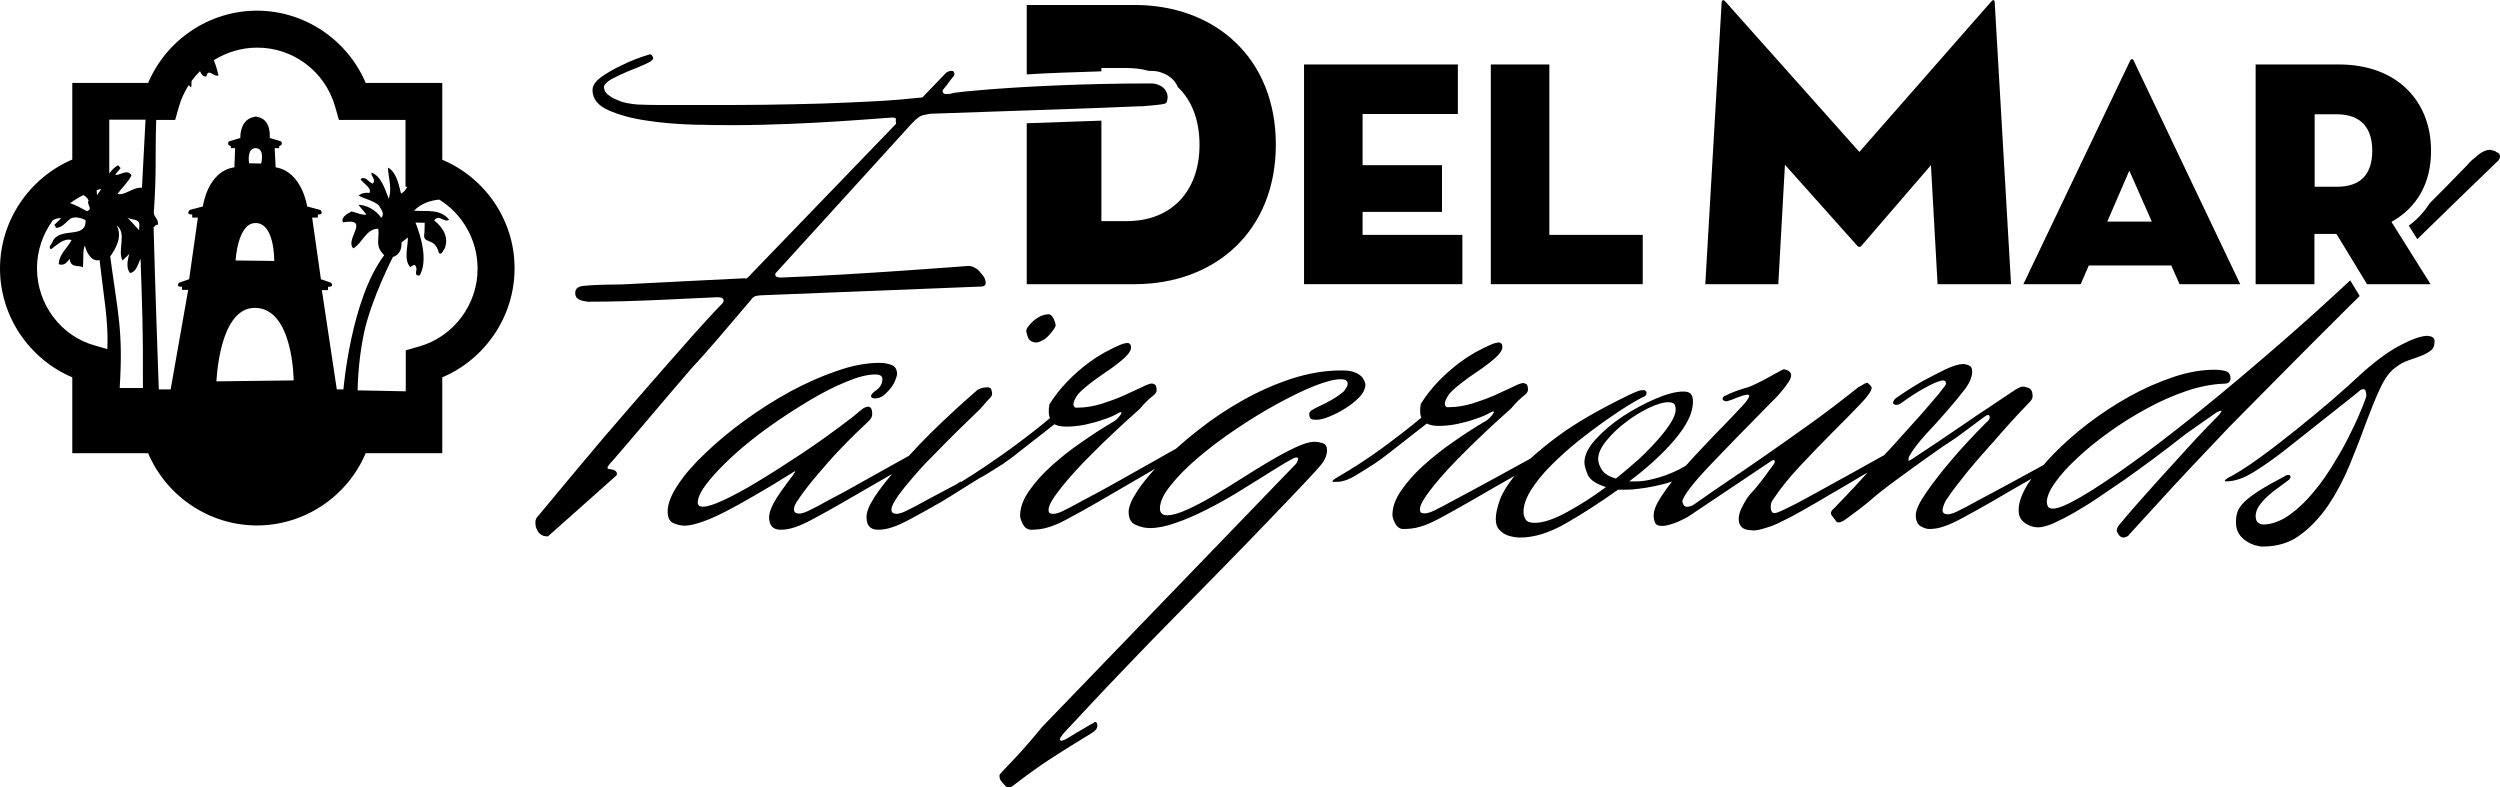 <?xml version="1.0" encoding="utf-8"?>
<!-- Generator: Adobe Illustrator 20.1.0, SVG Export Plug-In . SVG Version: 6.00 Build 0)  -->
<svg version="1.1" id="Layer_1" xmlns="http://www.w3.org/2000/svg" xmlns:xlink="http://www.w3.org/1999/xlink" x="0px" y="0px"
	 viewBox="0 0 1054.8 332.1" style="enable-background:new 0 0 1054.8 332.1;" xml:space="preserve">
<g>
	<path d="M464.7,30.1v-1.4h10.6c3.4,0,6.5,0.4,9.4,1.2c0.3,0,0.6,0,1,0c1.8,0,3.4,0.3,4.8,0.9c1.3,0.5,2.4,1.1,3.4,1.9
		c1.3,1,2.3,2.3,3,3.9c0,0.1,0.1,0.1,0.1,0.2c5.9,5.6,9.1,14,9.1,24.3c0,19.6-11.8,32.2-30.8,32.2h-10.6V50.9L433.2,52v67.9h45.5
		c33.9,0,59.6-22.3,59.6-58.9c0-36.5-25.6-58.9-59.6-58.9h-45.5v29.3C441.9,30.8,452.6,30.5,464.7,30.1z"/>
	<polygon points="617,99.1 574.9,99.1 574.9,89.4 608.4,89.4 608.4,69.7 574.9,69.7 574.9,48.1 615.1,48.1 615.1,27.2 550.2,27.2 
		550.2,119.9 617,119.9 	"/>
	<polygon points="653.7,99.1 653.7,27.2 629,27.2 629,119.9 693.1,119.9 693.1,99.1 	"/>
</g>
<g>
	<path d="M442.4,132.6c-1.1,0-2.2,0.3-3.4,0.8c-1.1,0.6-2.1,1.2-3,2c-0.9,0.8-1.6,1.6-2.2,2.4c-0.6,0.8-0.8,1.4-0.8,1.9
		c0,0.3,0.2,1.2,0.7,2.6c0.5,1.4,1.8,2.2,3.8,2.2c1-0.2,1.9-0.6,2.9-1.2c1-0.6,1.8-1.4,2.5-2.2s1.3-1.6,1.8-2.3s0.7-1.3,0.7-1.8
		c-0.2-0.8-0.4-1.5-0.7-2.2C444.1,133.4,443.3,132.6,442.4,132.6z"/>
	<path d="M316.8,126.6c0.5-0.8,1.1-1.3,1.8-1.6c0.7-0.2,1.5-0.4,2.3-0.4l93.1-3.7c1.3,0,1.9-0.6,1.9-1.7c0-0.3-0.1-0.8-0.4-1.6
		c-0.2-0.7-1.2-2-2.8-3.7c-0.2-0.2-0.5-0.4-1-0.7c-1-0.6-2-1-3.1-1c0,0-48.7,3.8-79.1,4.9c-1.6,0-2.4-0.4-2.4-1.2
		c0-0.3,0.1-0.6,0.2-0.7c0-0.2,0.1-0.2,0.2-0.2l57.2-62.9c1.9-2.1,3.6-3.3,5.2-3.6c1.5-0.3,2.4-0.5,2.5-0.5c0,0,98.9-3.4,72-2.5
		c3.3-0.1,12.3-0.5,17.4-0.7c3.2-0.2,10-0.7,10-1.3c0,0.7,1.7-2.2,0.3-4.7c-0.3-0.8-0.8-1.4-1.4-1.9c-0.6-0.5-1.4-0.9-2.2-1.2
		c-0.8-0.3-1.8-0.5-2.9-0.5c-57.9,0-99.2,5.5-79.3,4c-4.2,0.3-6.6,0.5-7.4,0.5c-0.8-0.2-1.2-0.6-1.2-1.4c0-0.2,0.3-0.6,0.8-1.2
		c0.6-0.6,1.1-1.4,1.7-2.2c0.6-0.8,1.1-1.5,1.7-2.2c0.6-0.6,0.8-1.1,0.8-1.4c0-1-0.4-1.4-1.2-1.4c-0.5,0-0.9,0.1-1.2,0.2
		c-0.3,0.2-0.6,0.3-1,0.5l-0.7,0.7l-9.4,9.8c-5.6,0.6-12.1,1.2-19.5,1.6c-7.4,0.4-15,0.7-23.1,1c-8,0.2-16,0.4-23.9,0.5
		c-7.9,0.1-15.3,0.1-22.2,0.1h-22.6c-3.2,0-6.2-0.1-8.9-0.2c-3.4-0.3-6-0.8-7.8-1.6c-1.8-0.7-3.2-1.4-4.2-2.2c-1-0.7-1.6-1.4-1.8-2
		c-0.2-0.6-0.4-1.1-0.4-1.4c0-1.1,1.1-2.3,3.2-3.5c2.2-1.2,4.6-2.3,7.2-3.4c2.6-1,5-2,7.2-3s3.2-1.8,3.2-2.4c0-0.2-0.1-0.4-0.2-0.7
		c-0.3-0.6-0.7-1-1.2-1c-4.6,1.4-8.7,3-12.2,4.8c-3,1.4-5.8,3-8.3,4.8c-2.5,1.8-3.7,3.6-3.7,5.5c0,3.7,2.2,6.5,6.7,8.5
		c4.5,2,9.9,3.5,16.3,4.4c6.4,1,13,1.5,19.8,1.7s12.5,0.2,17.2,0.2c7.4,0,14.9-0.2,22.6-0.5s14.7-0.7,21.1-1.1
		c6.4-0.4,11.7-0.8,15.8-1.1c4.2-0.3,6.4-0.5,6.7-0.5c1.3,0,1.9,0.2,1.8,0.7c-0.1,0.5,0,1.1,0.1,1.9l-59.8,62
		c-1.4,1.4-2.1,2.2-2,2.2h-0.1c-0.6,0.6-1,1-1.2,1c-0.3,0.2-0.6,0.2-0.7,0c0,0-38.7,1.9-51.8,2.6c-2.8,0-11.7,0.1-16.2,0.6
		c-2.4,0.2-3.6,1.2-3.6,3c0,1,0.3,1.7,0.8,2.2c0.6,0.5,1.2,0.8,1.9,1c0.7,0.2,1.4,0.3,1.9,0.4c0.6,0.1,0.9,0.1,1.1,0.1
		c19.7,0,39.8-1.3,54.3-1.9c1.8,0,2.6,0.5,2.6,1.4c0,0.5-0.2,0.9-0.5,1.2l-0.5,0.5c-3.7,3.8-7.6,8.1-11.8,12.8
		c-4.2,4.7-8.4,9.5-12.7,14.4s-8.6,9.8-13,14.9c-4.3,5-8.5,9.9-12.5,14.5c-9.3,11-18.6,22.2-27.9,33.4c-0.3,0.5-0.5,1.1-0.5,1.9
		c0,1.3,0.2,2.3,0.7,3.1c0.3,0.8,0.8,1.5,1.6,2c0.7,0.6,1.7,0.8,3,0.8l28.1-25c0.6-0.5,1-0.9,1-1.2c0-0.6-0.2-1.1-0.6-1.4
		c-0.4-0.3-0.9-0.5-1.4-0.6c-0.6-0.1-1-0.2-1.4-0.2c-0.4-0.1-0.6-0.3-0.6-0.6c0-0.2,0.1-0.4,0.4-0.8c0.2-0.4,1-1.3,2.2-2.6
		c1.2-1.4,3-3.5,5.5-6.4s5.9-6.9,10.3-12.1c4.4-5.2,10-11.8,16.8-19.7C298.8,147.9,307,138.1,316.8,126.6z"/>
	<path d="M480.8,44.8C480,45,480.2,45,480.8,44.8L480.8,44.8z"/>
	<path d="M485.2,44.6c1.4-0.1-0.3,0-3.3,0.1c-0.4,0-0.7,0-1,0.1C481.5,44.8,482.9,44.8,485.2,44.6z"/>
	<path d="M1025.4,141.9c-0.6-0.2-1.2-0.2-1.7-0.2c-2.7,0.2-6.6,1.6-11.6,4.3s-10.6,6.9-16.7,12.5c-3.2,3-7.3,6.7-12.2,10.9
		c-5,4.2-10.1,8.5-15.4,12.7c-5.3,4.2-10.4,8.2-15.5,11.8c-5,3.6-9.2,6.2-12.4,7.8c-0.8,0.5-1.2,0.9-1.2,1.2c0,0.2,0.2,0.2,0.7,0.2
		c3.5,0,7.5-1.4,11.9-4.2s8.4-5.6,12.1-8.5l30.7-24.3c0.3-0.3,0.8-0.7,1.4-1.2c0.6-0.5,1.2-0.7,1.7-0.7c0.8,0,1.2,1,1.2,2.9
		c0,0.3-0.6,1.9-1.7,4.7c-1.1,2.8-2.6,6.2-4.6,10.2c-1.9,4-4.2,8.3-7,12.8c-2.7,4.6-5.6,8.8-8.8,12.6c-3.1,3.8-6.5,7.1-10.1,9.7
		c-3.6,2.6-7.2,4-10.9,4.2c-2.4,0-3.6-1.2-3.6-3.6c0-1.4,0.5-2.8,1.4-4.2c1-1.4,2.1-2.7,3.5-4s2.9-2.5,4.6-3.7
		c1.7-1.2,3.2-2.4,4.7-3.5c0.3-0.3,0.5-0.7,0.5-1.2s-0.3-0.7-1-0.7c-0.3,0-0.5,0-0.6,0.1s-0.2,0.1-0.4,0.1l-0.2,0.2
		c-4.6,2.4-8.3,4.5-11,6.2c-2.7,1.8-4.8,3.3-6.2,4.7s-2.4,2.7-2.9,4.1c-0.5,1.4-0.7,2.9-0.7,4.7s0.4,3.3,1.2,4.6s1.8,2.3,3,3.1
		s2.4,1.4,3.7,1.8c1.3,0.4,2.4,0.6,3.4,0.6c6.1,0,11.4-1.6,15.8-4.9c4.5-3.3,8.4-7.5,11.9-12.6c3.4-5.1,6.4-10.7,8.9-16.8
		s4.8-11.9,6.8-17.5c2.1-5.6,4.1-10.6,6.1-14.9c2-4.3,4.2-7.3,6.6-8.9c1.6-1.3,3.3-2.2,5.2-2.9c1.8-0.6,3.6-1.3,5.3-1.9
		c1.7-0.6,3.1-1.4,4.2-2.2s1.7-2.1,1.7-3.8C1027.3,143.1,1026.7,142.2,1025.4,141.9z"/>
	<path d="M987.5,132.9c2.6-2.6,5.3-5.3,8.1-8l-4-6.6c-9.8,9.1-19.3,17.7-28.5,25.7c-12.3,10.7-23.9,20.5-34.7,29.2
		s-20.5,16.2-29.1,22.3c-8.6,6.2-15.7,10.9-21.4,14.2s-9.6,4.9-11.6,4.9c-1.1,0-1.8-0.3-2.2-0.8c-0.3-0.6-0.5-1.2-0.5-2
		c0-2.2,1.2-5,3.5-8.2c2.3-3.3,5.4-6.7,9.4-10.4c3.9-3.7,8.4-7.3,13.4-10.9c5-3.6,10.3-6.9,15.8-9.9s11.1-5.5,16.7-7.4
		c5.6-1.9,10.8-2.9,15.6-3.1c1.3,0,2.1-0.2,2.5-0.7s0.6-1,0.6-1.4c0-1.8-0.7-2.8-2-3.2c-1.4-0.4-2.9-0.6-4.7-0.6
		c-5.4,0-11.3,1-17.5,3.1s-12.4,4.8-18.5,8.2s-11.9,7.2-17.4,11.4s-10.4,8.6-14.7,13c-1.5,1.5-2.8,3-4.1,4.5
		c-8.7,4.8-15.6,8.5-20.6,11.2c-5.4,2.9-9.4,5-12.1,6.5c-2.7,1.4-4.5,2.3-5.4,2.6s-1.6,0.5-2.3,0.5c-1.4,0-2.2-0.6-2.2-1.7
		c0-0.6,0.3-1.8,1-3.4c0.3-0.6,0.7-1.3,1.2-1.9c1.9-2.9,4.8-6.6,8.5-11.2c3.8-4.6,7.6-8.9,11.4-13.1c4.3-5,9-10.2,14.2-15.6
		c1.1-1,1.7-1.9,1.7-2.9c0-1.9-0.6-3.1-1.7-3.5c-1.1-0.4-1.8-0.6-2.2-0.6c-0.5,0-0.9,0.1-1.2,0.2c-0.3,0.2-0.6,0.3-1,0.5l-1,0.5
		L839,172c-3.2,2.1-6.7,4.4-10.4,7c-3.8,2.6-7.3,5-10.6,7.2s-7.2,4.8-11.6,7.7l-1,0.5c-0.2,0-0.2-0.2-0.2-0.5c0-0.5,0.2-1,0.5-1.7
		c1.6-2.7,3.9-5.7,6.8-8.9c3-3.2,5.9-6.4,8.8-9.7c2.9-3.3,5.4-6.4,7.6-9.2c2.2-2.9,3.2-5.4,3.2-7.7c0-1.3-0.4-2.1-1.3-2.5
		c-0.9-0.4-1.7-0.6-2.5-0.6c-1.9,0-4.4,0.8-7.6,2.3c-3.1,1.5-6.3,3.2-9.5,4.9c-3.7,2.1-7.4,4.5-11.3,7.2l-0.7,0.7
		c-0.3,0.6-0.5,1-0.5,1.2c0,0.3,0.2,0.6,0.5,0.7c0.3,0.2,0.6,0.2,1,0.2c0.5,0,0.8-0.1,1-0.2c0.2,0,0.3-0.1,0.5-0.2
		c3.5-2.6,6.5-4.5,8.9-5.9s4.3-2.3,5.6-2.9c1.4-0.6,2.3-0.9,2.9-1c0.4-0.1,0.6-0.1,0.6-0.1c0.6,0,1,0.2,1.2,0.6
		c0.2,0.4,0.2,0.7,0.2,0.8c0,0.3-1.1,1.8-3.2,4.4c-2.2,2.6-4.9,5.8-8.2,9.5s-6.9,7.7-10.8,12c-1.3,1.5-2.6,2.8-3.9,4.2
		c-6,3.3-15.3,8.6-19.1,10.6c-4.6,2.6-8.9,4.9-12.7,7s-7,3.8-9.6,5c-2.6,1.3-4.2,1.9-4.8,1.9s-1.1-0.2-1.3-0.7s-0.4-1-0.4-1.4
		c0-1,0.1-1.7,0.2-2.2l0.5-1c3-4.6,6.9-9.5,11.6-14.5c4.7-5,9.3-9.8,13.8-14.3s8.4-8.4,11.6-11.8c3.3-3.4,4.9-5.7,4.9-7
		c0-0.3-0.3-0.8-1-1.4l-0.7-0.7h-0.1c-0.5,0-1.2,0.3-2.2,1c-0.5,0.3-1,0.6-1.4,0.7c-7.8,6.2-15,11.7-21.5,16.3s-12.5,8.9-18,12.7
		s-10.7,7.4-15.5,10.6c-4.8,3.2-9.4,6.4-13.9,9.6c-0.8,0.6-1.5,1-2.2,1.2c-0.6,0.2-1.1,0.2-1.4,0.2c-0.8,0-1.3-0.3-1.6-1
		c-0.2-0.6-0.4-1.1-0.4-1.4c0.8-2.7,4.6-7.6,11.4-14.8c6.8-7.1,15.3-15.9,25.6-26.3c0.5-0.5,1.2-1.2,2.3-2.3c1-1,2-2.2,3-3.4
		s1.8-2.3,2.5-3.4c0.7-1,1.1-2,1.1-2.8c0-1.4-1-2.3-3.1-2.6c-0.2,0-0.8,0.3-2,1c-1.2,0.6-2.6,1.4-4.2,2.3c-1.6,0.9-3.3,1.8-5,2.6
		c-1.8,0.9-3.2,1.5-4.3,1.8c-1.8,0.5-3.2,1-4.4,1.4c-1.2,0.5-2.2,0.9-3,1.2c-0.8,0.5-1.5,0.8-2.2,1c-0.5,0.5-0.7,0.8-0.7,1
		c0,0.5,0.2,0.8,0.7,1c0.3,0.2,0.6,0.2,1,0.2c0.2,0,0.6-0.1,1.4-0.4c0.8-0.2,1.7-0.6,2.6-1c1-0.4,1.9-0.7,2.8-1
		c0.9-0.2,1.6-0.4,2-0.4c0.5,0,0.7,0.2,0.7,0.5c0,0.8-1,2.3-3,4.4c-2,2.2-4.5,4.8-7.4,7.8c-3,3-6.2,6.4-9.6,10
		c-2.4,2.5-4.6,4.9-6.7,7.3c-3.7,2.2-7.5,3.8-11.2,4.9c-3.8,1.1-6.9,1.7-9.1,1.7h-3.6c7.5-5.6,13.9-11.4,19.1-17.5
		c5.2-6.1,7.8-11.4,7.8-16.1c0-1.8-0.4-2.9-1.1-3.5c-0.7-0.6-1.7-0.8-3-0.8c-3,0-6.9,1-11.6,3c-4.7,2-9.3,4.5-13.8,7.4
		c-4.5,3-8.3,6.2-11.5,9.7s-4.8,6.8-4.8,9.8c0,1.3,0.5,3,1.4,5.2c1,2.2,3.5,3.9,7.7,5.2c-5.6,4.2-11.2,7.7-16.7,10.7
		s-10,4.4-13.3,4.4c-1.9,0-3.2-0.4-3.8-1.3c-0.6-0.9-1-2-1-3.2c0-2.9,1.1-6,3.2-9.4c2.2-3.4,4.9-6.8,8.3-10.2
		c3.4-3.4,7.1-6.8,11.2-10.1c4.1-3.3,8-6.2,11.8-8.9c3.8-2.6,7.1-4.9,10.1-6.7s5.1-3,6.4-3.5c0.5-0.3,0.8-0.6,0.8-1
		c0.1-0.3,0.1-0.6,0.1-1c-0.5-0.5-0.8-0.7-1-0.7h-0.5c-0.8,0-2,0.3-3.6,1c-0.6,0.3-1.4,0.6-2.2,1c-12.5,6.1-22.5,11.8-29.9,17.3
		c-4.6,3.4-8.5,6.6-11.8,9.6c-9.1,5-19.8,10.9-24.7,13.5c-5.4,2.9-9.4,5-12.1,6.5c-2.7,1.4-4.5,2.3-5.4,2.6s-1.6,0.5-2.3,0.5
		c-1.1,0-1.8-0.2-1.9-0.7c-0.2-0.3-0.2-0.6-0.2-1c0-1.1,0.6-2.6,1.7-4.3c1.1-1.8,2.6-3.7,4.3-5.9c1.8-2.2,3.8-4.5,6.1-7
		s4.7-4.9,7.1-7.3c5.6-5.6,12-11.6,19.2-18c2.2-2.6,4-4.3,5.3-5.3s1.9-1.8,1.9-2.6c0-1.4-0.3-2.3-0.8-2.5c-0.6-0.2-0.9-0.4-1.1-0.4
		c-0.8,0-2.3,0.5-4.4,1.6c-2.2,1-4.7,2.2-7.6,3.5c-2.9,1.3-6,2.4-9.4,3.5c-3.4,1-6.7,1.6-10.1,1.6h-0.7c-0.2,0-0.3-0.1-0.5-0.2
		c-0.3-0.3-0.5-0.7-0.5-1.2c0-0.8,0.4-1.9,1.2-3.2c0.8-1.4,2.7-3.2,5.8-5.6c1.8-1.4,3.7-2.8,5.8-4.2s4-2.7,5.6-4
		c1.7-1.3,3.1-2.5,4.2-3.7c1.1-1.2,1.7-2.3,1.7-3.2c0-0.8-0.2-1.3-0.5-1.6c-0.3-0.2-0.6-0.4-1-0.4c-0.3,0-0.6,0-0.7,0.1
		c-0.2,0.1-0.4,0.1-0.7,0.1c-0.3,0.2-0.6,0.2-0.7,0.2c-5.4,2.2-10,4.8-13.8,7.6s-6.9,5.6-9.5,8.3c-2.9,3-5.4,6.2-7.4,9.4
		c-0.2,0.2-0.2,0.5-0.2,1c-0.2,0.5-0.2,1.3-0.2,2.4c0,1.1,0.2,2,0.5,2.6c-4.7,4-10.2,8.2-16.3,12.7s-12.8,8.8-20,13
		c-0.8,0.5-1.2,0.9-1.2,1.2c0,0.2,0.2,0.2,0.7,0.2h1.4c0.6,0,1.2-0.1,1.7-0.2l1.9-0.5c1.4-0.5,3.2-1.4,5.4-2.8
		c2.2-1.4,4.3-2.7,6.4-4c2.4-1.6,4.8-3.4,7.2-5.3l15.1-11.8c1.1,0.6,2.8,1,5,1c2.6,0,5.2-0.3,7.8-0.8c2.6-0.6,5.1-1.2,7.3-2
		c2.6-0.8,5-1.8,7.2-3.1l0.5-0.2c0.3,0,0.5,0.1,0.5,0.2c0,0.3-0.4,1-1.2,1.9c-0.8,1-1.9,1.8-3.4,2.6c-4,2.4-8.2,5.1-12.6,8.2
		c-4.4,3-8.5,6.3-12.3,9.7s-7,7-9.5,10.6s-3.8,7.1-3.8,10.4c0,1,0.4,2.2,1.2,3.7s2,2.3,3.4,2.3c2.6,0,5-0.3,7.2-1
		c2.2-0.6,5-1.8,8.3-3.6c3.4-1.8,7.7-4.2,13.1-7.3c4.7-2.7,10.8-6.3,18.3-10.5c-3,3.7-5,7-6.1,9.9c-1.2,3.4-1.8,6.1-1.8,8.2
		c0,1.9,0.4,3.4,1.3,4.4c0.9,1,1.9,1.8,3,2.3s2.3,0.8,3.5,1s2,0.2,2.5,0.2c5.9,0,12.4-2,19.3-6c7-4,14.3-8.7,22-14.2h3.8
		c1.3,0,3-0.1,5-0.4c2.1-0.2,4.3-0.6,6.7-1.1s4.8-1.1,7.2-1.9c0,0,0.1,0,0.1-0.1c-1.8,2.3-3.4,4.5-4.8,6.7c-2,3.1-3,5.7-3,7.8
		c0,1,0.2,1.9,0.6,2.9c0.4,1,1.4,1.4,3,1.4c1,0,2.1-0.2,3.4-0.6c1.3-0.4,2.5-0.8,3.6-1.3c1.3-0.6,2.6-1.3,3.8-1.9l34.8-23.3
		c0.6-0.5,1.1-0.7,1.4-0.7c0.3,0,0.5,0.2,0.5,0.7c0,0.2-0.1,0.4-0.2,0.7c-0.2,0.3-0.5,0.8-1.1,1.6c-0.6,0.7-1.4,1.8-2.5,3.4
		c-1.1,1.5-2.7,3.6-4.8,6.1c-1.3,1.3-2.4,2.6-3.4,4.1c-0.8,1.3-1.5,2.6-2.2,4.1c-0.6,1.4-1,2.8-1,4.1c0,3.2,1.8,4.8,5.3,4.8
		c0.8,0.2,1.9,0.1,3.4-0.2c1.3-0.3,2.8-0.8,4.7-1.4c1.8-0.6,4.1-1.7,6.8-3.1c1.1-0.5,3.4-1.7,6.7-3.6c3.4-1.9,7-4,11-6.4
		c4-2.3,7.8-4.5,11.3-6.6c1.1-0.7,3-1.8,5.1-3c-0.1,0.1-0.3,0.3-0.4,0.5c-3.4,3.8-6.4,7-9,9.7s-4.1,4.3-4.6,4.8
		c-1,0.8-1.4,1.5-1.4,2.2c0,0.3,0.2,0.7,0.5,1.1c0.3,0.4,1,1.2,1.9,2.5c0.2,0.2,0.5,0.2,1,0.2c0.3,0,0.8-0.1,1.3-0.4
		c0.6-0.2,1.4-0.8,2.5-1.6s2.7-2,4.7-3.5s4.6-3.6,7.8-6.4c3.2-2.6,6.7-5.2,10.6-8c3.8-2.8,7.4-5.4,10.8-7.8c4-2.9,8-5.6,12-8.2
		l11.3-8.4c0.8-0.6,1.4-1,1.9-1s0.7,0.3,0.7,1c0,0.5-0.2,1-0.7,1.4c-0.2,0.3-0.3,0.5-0.5,0.5c-5.8,5.8-10.8,11.2-15.1,16.3
		c-3.7,4.3-7.1,8.7-10.2,13.1c-3.1,4.4-4.7,7.7-4.7,10c0,2.2,0.7,3.8,2,4.6c1.4,0.8,2.6,1.2,3.7,1.2c1.9,0,3.9-0.3,5.9-1
		c2-0.6,4.7-1.8,8-3.6c3.4-1.8,7.7-4.2,13.1-7.3c4.2-2.5,9.6-5.6,16.1-9.3c-0.5,0.7-1,1.5-1.5,2.2c-2.6,4.2-3.9,7.8-3.9,11
		c0,1.8,0.4,3.1,1.2,4.1s1.8,1.7,2.9,2.2c1.1,0.6,2.5,1,4.2,1c1.6,0,3.8-0.6,6.4-1.7c2.6-1.2,5.6-2.7,8.9-4.6
		c3.3-1.9,6.7-4,10.2-6.4s7-4.8,10.6-7.2c8.2-5.8,17-12.3,26.4-19.7l12.7-8.9c1-0.5,1.6-0.7,1.9-0.7l0.2,0.2c0,0.2-0.2,0.4-0.5,0.7
		c-0.2,0.2-0.2,0.3-0.2,0.5c-4.2,4.2-8.7,8.9-13.6,14.3c-4.9,5.4-9.5,10.4-13.8,15.2c-5.1,5.6-10.2,11.4-15.1,17.3
		c-0.6,0.8-1,1.6-1,2.4c0,0.3,0.3,0.9,0.8,1.7c0.6,0.8,1.2,1.2,2,1.2c0.5,0,1-0.2,1.7-0.5c0.3-0.2,0.6-0.4,0.7-0.7
		c2.4-2.6,7-7.6,13.8-15.1s16.4-17.7,28.7-30.6C953.7,166.9,969.1,151.2,987.5,132.9z M681.8,201.9c-2.9-0.8-4.8-2-5.9-3.6
		c-1-1.6-1.6-3.1-1.6-4.6c0-2.4,1.2-5,3.5-7.8s5-5.4,8.2-7.8c3.1-2.4,6.4-4.4,9.7-6c3.4-1.6,6.1-2.4,8.2-2.4c0.6,0,1.3,0.1,2,0.4
		c0.7,0.2,1.1,1.2,1.1,2.8c0,1.4-0.7,3.2-2,5.4c-1.4,2.2-3.2,4.6-5.5,7.2c-2.3,2.6-5,5.4-8,8.2C688.4,196.4,685.2,199.2,681.8,201.9
		z"/>
	<path d="M567.7,164.1c-0.3,0.5-0.6,0.8-0.7,1c-1.9,1.6-3.8,2.9-5.5,3.8c-1.8,1-3.3,1.8-4.7,2.4c-1.4,0.6-2.4,1.2-3.2,1.7
		s-1.2,1-1.2,1.7c0,1.3,0.4,2,1.1,2.2c0.7,0.2,1.5,0.2,2.3,0.2c1.1,0,2.8-0.4,5-1.3c2.2-0.9,4.5-2,6.8-3.5c2.3-1.4,4.3-3,6-4.8
		s2.5-3.6,2.5-5.5c-0.3-1.1-0.8-2.1-1.4-2.9c-0.8-0.8-1.8-1.5-3.1-2c-1.3-0.6-3.2-0.8-5.8-0.8c-6.9,0-13.8,1.2-20.9,3.5
		c-7,2.3-13.8,5.3-20.4,9c-6.6,3.7-12.8,7.8-18.6,12.4c-3.5,2.7-6.7,5.4-9.7,8.1c-10.2,5.7-27,15.3-31.9,17.9
		c-5.4,2.9-9.4,5-12.1,6.5c-2.7,1.4-4.5,2.3-5.4,2.6c-0.9,0.3-1.6,0.5-2.3,0.5c-1.1,0-1.8-0.2-1.9-0.7c-0.2-0.3-0.2-0.6-0.2-1
		c0-1.1,0.6-2.6,1.7-4.3c1.1-1.8,2.6-3.7,4.3-5.9c1.8-2.2,3.8-4.5,6.1-7s4.7-4.9,7.1-7.3c5.6-5.6,12-11.6,19.2-18
		c2.2-2.6,4-4.3,5.3-5.3s1.9-1.8,1.9-2.6c0-1.4-0.3-2.3-0.8-2.5c-0.6-0.2-0.9-0.4-1.1-0.4c-0.8,0-2.3,0.5-4.4,1.6
		c-2.2,1-4.7,2.2-7.6,3.5c-2.9,1.3-6,2.4-9.4,3.5c-3.4,1-6.7,1.6-10.1,1.6h-0.7c-0.2,0-0.3-0.1-0.5-0.2c-0.3-0.3-0.5-0.7-0.5-1.2
		c0-0.8,0.4-1.9,1.2-3.2c0.8-1.4,2.7-3.2,5.8-5.6c1.8-1.4,3.7-2.8,5.8-4.2s4-2.7,5.6-4c1.7-1.3,3.1-2.5,4.2-3.7
		c1.1-1.2,1.7-2.3,1.7-3.2c0-0.8-0.2-1.3-0.5-1.6c-0.3-0.2-0.6-0.4-1-0.4c-0.3,0-0.6,0-0.7,0.1c-0.2,0.1-0.4,0.1-0.7,0.1
		c-0.3,0.2-0.6,0.2-0.7,0.2c-5.4,2.2-10,4.8-13.8,7.6s-6.9,5.6-9.5,8.3c-2.9,3-5.4,6.2-7.4,9.4c-0.2,0.2-0.2,0.5-0.2,1
		c-0.2,0.5-0.2,1.3-0.2,2.4c0,1.1,0.2,2,0.5,2.6c-4.7,4-10.2,8.2-16.3,12.7c-5.5,4-14.2,10-21.1,14.2l0,0c-0.1,0.1-0.3,0.2-0.4,0.2
		c0.1-0.1,0.3-0.2,0.4-0.2c0,0-0.1,0-0.1-0.1c0-0.2-1.4,0.7-2.1,1.2c-1.9,1-3.7,2-5.3,2.8c-5.4,2.9-9.4,5-12.1,6.5
		c-2.7,1.4-4.5,2.3-5.4,2.6c-0.9,0.3-1.6,0.5-2.3,0.5c-1.4,0-2.2-0.6-2.2-1.7c0-1,0.5-2.3,1.6-4c1-1.7,2.4-3.6,4.2-5.8
		c1.8-2.2,3.8-4.5,6-7s4.6-4.9,7-7.3c5.4-5.6,11.7-11.8,18.7-18.5c2.2-2.6,3.6-4.1,4.2-4.7c0.6-0.6,0.8-1.2,0.8-2
		c-0.2-1.1-0.4-1.8-0.7-2s-0.6-0.4-1-0.4c-0.8,0-1.5,0.1-2.2,0.2c-0.6,0.2-1.1,0.3-1.4,0.5c-0.5,0.2-0.8,0.3-1,0.5
		c-7.7,6.7-14.2,12.8-19.6,18.1c-3.5,3.5-6.5,6.6-9.2,9.6c-9.6,5.3-22.1,12.4-26.5,14.8c-5.4,2.9-9.4,5-12.1,6.5
		c-2.7,1.4-4.5,2.3-5.4,2.6c-0.9,0.3-1.6,0.5-2.3,0.5c-1.4,0-2.2-0.6-2.2-1.7c0-0.8,0.2-1.6,0.7-2.4c0.2-0.5,0.4-0.9,0.7-1.2
		c2.2-3.4,5-7,8.4-11c3.4-4,6.6-7.7,9.8-11c3.8-4,7.8-7.9,12-11.8c1-1,1.4-1.9,1.4-2.9c0-2.1-0.6-3.1-1.7-3.1
		c-0.8,0-1.8,0.4-2.9,1.3c-1.1,0.9-2.3,1.9-3.6,3c-7.5,5.8-14.8,11-21.7,15.6c-7,4.6-13.2,8.6-18.9,12c-5.6,3.4-10.4,5.9-14.3,7.7
		c-3.9,1.8-6.7,2.6-8.3,2.6c-1.4,0-2.2-0.6-2.2-1.7c0-2.2,1.4-5.1,4.2-8.6s6.4-7.3,10.9-11.4c4.5-4.1,9.5-8.1,15.1-12.1
		c5.6-4,11.2-7.6,16.7-10.9c5.5-3.3,10.8-6,15.7-8c5-2.1,9-3.1,12.2-3.1c2.1,0,3.1,0.6,3.1,1.9c0,1.9-0.8,3.4-2.4,4.6
		c-1.6,1.1-2.4,2-2.4,2.6s0.6,1,1.7,1c1.4,0,2.7-0.5,3.8-1.4c1.1-1,2.1-2,3-3.2c0.9-1.2,1.5-2.4,1.9-3.5c0.4-1.1,0.6-1.8,0.6-2.1
		c0-2-0.8-3.3-2.3-3.9c-1.5-0.6-3.2-0.9-5.2-0.9c-5.4,0-11.4,1.1-17.9,3.4c-6.5,2.2-13,5.1-19.7,8.7c-6.6,3.6-13,7.7-19.2,12.2
		s-11.7,9.1-16.6,13.8c-4.9,4.6-8.8,9.1-11.6,13.4c-2.9,4.3-4.3,8.1-4.3,11.2c0,2.6,0.8,4.2,2.4,4.9c1.6,0.7,3.2,1.1,4.8,1.1
		c1.9,0,4.4-0.6,7.6-1.7c3.1-1.1,6.4-2.6,9.7-4.3c3.4-1.8,6.8-3.6,10.2-5.6s6.6-3.8,9.4-5.5s5.1-3.1,6.8-4.2
		c1.8-1.1,2.7-1.7,2.9-1.7v0.2c0,0.2-0.2,0.4-0.5,0.7c-0.2,0.2-0.2,0.3-0.2,0.5c-4.3,5.6-7.1,9.6-8.4,12.1s-1.9,4.4-1.9,5.9
		c0,3.5,1.6,5.3,4.8,5.3c1.9,0,3.9-0.3,5.9-1c2-0.6,4.7-1.8,8-3.6c3.4-1.8,7.7-4.2,13.1-7.3c5.1-3,11.8-6.8,20.1-11.6
		c-3,3.5-5.5,6.8-7.5,9.8c-1.3,2.1-2.2,3.8-2.6,5c-0.5,1.3-0.7,2.4-0.7,3.4c0,3.5,1.6,5.3,4.8,5.3c1.9,0,3.9-0.3,5.9-1
		c2-0.6,4.7-1.8,8-3.6c3.4-1.8,7.7-4.2,13.1-7.3c3.4-2,9.4-5.9,15.6-9.7c1-0.5,2-1.1,3.2-1.8c2.2-1.4,4.3-2.7,6.4-4l0,0
		c0.2-0.1,0.4-0.3,0.7-0.4c0.4-0.2,0,0-0.5,0.3c2.3-1.6,4.7-3.3,7-5.2l15.1-11.8c1.1,0.6,2.8,1,5,1c2.6,0,5.2-0.3,7.8-0.8
		c2.6-0.6,5.1-1.2,7.3-2c2.6-0.8,5-1.8,7.2-3.1l0.5-0.2c0.3,0,0.5,0.1,0.5,0.2c0,0.3-0.4,1-1.2,1.9c-0.8,1-1.9,1.8-3.4,2.6
		c-4,2.4-8.2,5.1-12.6,8.2c-4.4,3-8.5,6.3-12.3,9.7s-7,7-9.5,10.6s-3.8,7.1-3.8,10.4c0,1,0.4,2.2,1.2,3.7c0.8,1.5,2,2.3,3.4,2.3
		c2.6,0,5-0.3,7.2-1c2.2-0.6,5-1.8,8.3-3.6c3.4-1.8,7.7-4.2,13.1-7.3c3.8-2.2,14.6-8.5,23.7-13.8c-3,3.3-5.5,6.4-7.4,9.3
		c-2.5,3.8-3.7,6.7-3.7,8.8c0,2.9,1,4.8,3.1,5.6c2.1,0.9,4,1.3,5.8,1.3c3.2,0,6.9-0.7,11-2.2c4.2-1.4,8.4-3.3,12.8-5.5
		c4.4-2.2,8.7-4.6,13-7.2c4.2-2.6,8.1-5,11.6-7.2s6.5-4.1,8.9-5.5s3.9-2.2,4.6-2.2c0.5,0,0.7,0.2,0.7,0.7c0,0.3-0.2,0.8-0.5,1.4
		c-0.2,0.3-0.3,0.6-0.5,0.7l-107,110.9c-5.1,6.2-9.4,11.1-12.8,14.6c-3.4,3.5-5.2,5.4-5.2,5.8c0,1,0.2,1.7,0.6,2.3
		c0.4,0.6,1.1,1.3,2,2.3c0.3,0.3,0.7,0.5,1.2,0.5s0.9-0.1,1.2-0.2c0.2-0.2,0.4-0.3,0.7-0.5c5.6-4.3,10.6-7.9,15-10.8
		c4.4-2.9,8.1-5.2,11.2-7.1c3-1.8,5.4-3.3,7-4.3c1.6-1,2.4-2,2.4-3c0-1.1-0.3-1.7-1-1.7c-0.2,0-0.4,0.2-0.7,0.5
		c-0.2,0.2-0.3,0.2-0.5,0.2c-5,2.9-8.2,4.8-9.8,5.8c-1.6,1-2.6,1.4-3.1,1.4s-0.7-0.2-0.7-0.7c0-0.2,0.3-0.7,1-1.7
		c0.3-0.3,0.6-0.7,1-1.2l10.1-10.8c4.6-5,10.1-10.7,16.4-17.3c6.3-6.6,12.9-13.4,19.8-20.4c6.9-7,13.8-14.1,20.7-21.1
		c6.9-7,13.2-13.6,19-19.6s10.7-11.2,14.8-15.5s6.8-7.3,8-8.9c1.3-1.9,1.9-3.7,1.9-5.3s-0.6-2.6-1.8-3s-2.4-0.6-3.5-0.6
		c-2.1,0-4.7,0.8-7.9,2.3s-6.8,3.4-10.7,5.7s-8,4.8-12.2,7.5s-8.3,5.2-12.2,7.5s-7.6,4.2-10.9,5.7c-3.4,1.5-6.1,2.3-8.2,2.3
		c-2.1,0-3.1-1-3.1-2.9c0-2.7,1.5-6,4.6-9.8c3-3.8,6.9-7.7,11.6-11.7c4.7-4,10-8,15.8-11.9s11.6-7.5,17.3-10.6s10.9-5.7,15.7-7.6
		c4.8-1.9,8.6-2.9,11.3-2.9c1.9,0,2.9,0.6,2.9,1.9c0,0.3-0.1,0.7-0.2,1.1C568.1,163.4,567.9,163.8,567.7,164.1z"/>
	<path d="M1054,64.5c-0.5-0.2-1-0.5-1.4-0.8l-1.9-0.5c-1.1,0-2.2,0.3-3.4,1c-1.1,0.6-2.1,1.4-2.9,2.2c-1.1,0.8-2.2,1.8-3.1,2.9
		c-5.4,5.6-10.8,11.1-16.2,16.5c-2.3,3.6-5.2,6.8-8.8,9.4l3.6,5.7c10.4-10.2,21.7-21.1,33.7-32.7c0.8-0.6,1.2-1.4,1.2-2.4
		C1054.7,65.2,1054.5,64.8,1054,64.5z"/>
</g>
<path d="M841.6,0.9l6.9,119h-31l-2.8-50.2l-29.4,34.1c-0.5,0.5-1,0.5-1.6,0l-30.6-34.3l-2.8,50.4h-30.8l6.9-119
	c0.2-1.2,0.9-1,1.6-0.2l56.5,63.4l55.6-63.4C840.8-0.1,841.5-0.3,841.6,0.9z M945.2,119.9h-25.6l-3.5-7.9c0.1,0-34.8,0-34.8,0
	l-3.4,7.9h-24.2l45-94.2c0.4-1,1.2-1,1.6,0L945.2,119.9z M907.9,93.5L898.4,72l-9.3,21.5H907.9z M1009,93.6l16.5,26.3h-26.8
	l-12.9-21.2h-9.3v21.2h-24.8V27.2h35.1c24.9,0,38.9,15.8,38.9,36.3C1025.8,77,1019.9,87.6,1009,93.6z M1000.9,63.6
	c0-9-4.1-15.4-15.2-15.4h-9.1v30.6h9.1C996.8,78.9,1000.9,72.7,1000.9,63.6z"/>
<path d="M186.6,67.4V35h-32.3c-7.7-18.2-25.8-30.5-45.9-30.5S70.2,16.8,62.5,35h-32v32.3C12.3,75.1,0,93.2,0,113.3
	s12.3,38.2,30.5,45.9v32h32c7.7,18.2,25.8,30.5,45.9,30.5s38.2-12.3,45.9-30.5h32.3v-32c18.2-7.7,30.5-25.8,30.5-45.9
	C217.2,93.2,204.9,75.1,186.6,67.4z M141.4,45l1.6,5.6h28.1v28.1l0.7,0.2c-0.6,1.1-1.4,2.2-2.6,2.8c-1-4-1.9-9-5.5-11
	c0,3.7,1.9,8.8,0.3,13.1c-1.6-4-3.1-9.5-7.3-11c-0.2,1.8,2.2,3,0.5,4.7c-1.7-0.6-3-3.5-5.1-1.9c0.9,1.6,4.9,3.7,3.8,5.8
	c-1.7-0.2-3.2,0-4.6,1.1c2.2,1.4,5.9,1.9,8.5,4.1c0.8,1.5,2.7,3.5,1.1,5.3c-2.5-3.5-6.3-5.4-9.7-5.5l3.4,4.1
	c-1.8,0.4-4.2-0.8-6.3-1.3c-1.7,1-4.6,2.4-3.6,4.6c12-2,0.5,7.3,4.4,11c4-2.5,5.4-8.3,10.5-8.3c0.6,4.8-1.6,7,2.5,11.2
	c-14.1,18.6-17.2,56.6-17.2,56.6h-2.8l-6.3-41.9h2.6V121c0,0,2.8,0.2,1.3-1.7l-4.3-1.5l-3.7-26h2.4v-1.3c0,0,2.8,0.2,1.1-1.9
	l-5.6-1.5c0,0-2.1-14.7-13.3-16.5l-0.4-8.1h1.9v-0.9c0,0,1.7-0.2,0.9-1.9l-4.9-1.5c0,0,0.9-8-5.4-8.9v-0.1c-0.2,0-0.4,0-0.5,0
	c-0.2,0-0.3,0-0.5,0v0.1c-6.4,1-6,8.9-6,8.9l-4.9,1.5c-0.9,1.7,0.9,1.9,0.9,1.9v0.9h1.8l-0.3,8.1c-11.4,1.6-13.3,16.5-13.3,16.5
	L80,88.6c-1.7,2.1,1.1,1.9,1.1,1.9v1.3h2.4l-3.7,26l-4.3,1.5c-1.5,1.9,1.3,1.7,1.3,1.7v1.3h2.6l-7.4,42h-5c0,0-1.6-44.5-2.2-68.4
	c0.6-0.3,0.9-1.4,1.8-1c0.5-2.3-1.7-3.3-1.7-5.2c1.2-17.9,0.5-21.6,1-39.1h8l1.6-5.6c0.9-3.3,2.4-6.3,4.1-9.1
	c0.3,0.4,0.6,0.7,1.1,0.9c0.1-0.9,0.1-1.7,0.1-2.6c1.1-1.5,2.3-2.9,3.6-4.2c0.5,1.3,1.1,2.3,2.7,2.3c0.7-3.9,3.1,0.4,5.1-0.5
	c-0.5-2-1.1-4.3-2-6.4c5.3-3.3,11.6-5.3,18.2-5.3C123.7,20,137.2,30.2,141.4,45z M37.4,84.5c-1.1,1.9,2.1,3.5-0.7,4.6
	c-2.2-1.2-4.6-2.5-7.1-3.4c1.8-1.3,3.6-2.4,5.6-3.4C36.1,82.8,36.8,83.5,37.4,84.5z M46.1,50.5h15.3l-1.5,28.7
	c-4-0.3-7,3.4-10.3,2.6c1.9-2.7,4.8-5.3,5.9-7.9c-2-2.9-5.3,0.5-6.9-0.2l2.3-2.8l-1.1-1.2c-1.6,0.9-2.8,2.2-3.7,3.5
	C46.1,73.2,46.1,50.5,46.1,50.5z M46.5,108.2c2.6-3.6,5.2-8.6,2.7-13.1c4.5,3.2,0.2,10.7,2.5,14.8l2.9-2.8c-0.8,2.4-1.5,6.1,0.3,8.1
	c2.8-0.5,3.4-4.2,4.4-6c0.7,20.7,1.1,29.2,1,54.5h-9.8C52,139.6,49.8,132.8,46.5,108.2z M53.6,91.6c1.7,1.5,5.2,0.5,5.2,3.2
	l-0.1,2.3L53.6,91.6z M107.8,94.1c8.2,0,7.9,16,7.9,16l-16.3-0.2C99.4,110,100.2,94.1,107.8,94.1z M107.8,62.5
	c4.1,0,2.4,6.5,2.4,6.5l-5.1-0.1C105.1,68.9,104,62.5,107.8,62.5z M107.5,129.9c16.3,0,16.4,30.6,16.4,30.6l-32.6,0.4
	C91.4,160.9,92.3,129.9,107.5,129.9z M42.7,79.7c-0.5,0.9-1.1,1.8-1.8,2.6l-0.1-2.1L42.7,79.7z M15.6,113.2c0-7.5,2.5-14.5,6.7-20.3
	c1.2-0.6,2.3-1,3.5-0.8l-2.9,2.8c0.2,0.4,0.7,0.6,0.6,1.2c2.6,0.2,4.4-2.5,6.3-3.9c1.9-1,4.7-0.2,6.3,0.7c0.4,8.2-10.7,2.6-13.9,8.9
	c-0.1,1.2-2.2,2.2-0.7,3.4c2.7-2,5.6-4.9,8.7-3.9c-1.8,3.4-5.4,6.1-5.4,10.2c2.6,0.8,3.5-1.1,4.6-2.3c0.4,4.1,3.9,2.5,5.6,3.6
	c0.3-3-0.2-7.2,0.8-9.2c0.6,2.8,2.9,7.1,6.2,6.1c1.8,16,3.8,25.6,3.3,37.6l-4.8-1.4C25.8,142.1,15.6,128.4,15.6,113.2z M176.8,146.2
	l-5.6,1.6v17.3l-20.3-0.4c0,0,0-11.7,2.7-24.3c3.1-14.4,12.2-32,12.2-32s3.9-0.8,3.6-6.1l2.7-2.1c0,4.1-1.8,9.5,1,12.5
	c0.7-0.3,1.8-1.6,2.3-0.4c0.9,1.6-0.5,2.6,0.5,3.9h1.2c3.4-6.1,0.8-15.8-1.8-22.3l3.9,0.1l-0.1,4.1c-1.2,5.5,4.4,1.4,6.1,8.7
	c1.5,0.8,1.6-1.2,2.3-1.7c2.1-4.6-0.4-9-4.3-12.1c1.9-2.9,4.3,1.2,6.3-0.3c-3.7-4.7-9.6-3.4-14.8-3.8c2.8-3,6.8-4.3,10.6-4.7
	c9.9,6.1,16.2,17.1,16.2,29.1C201.6,128.4,191.4,142.1,176.8,146.2z"/>
</svg>
